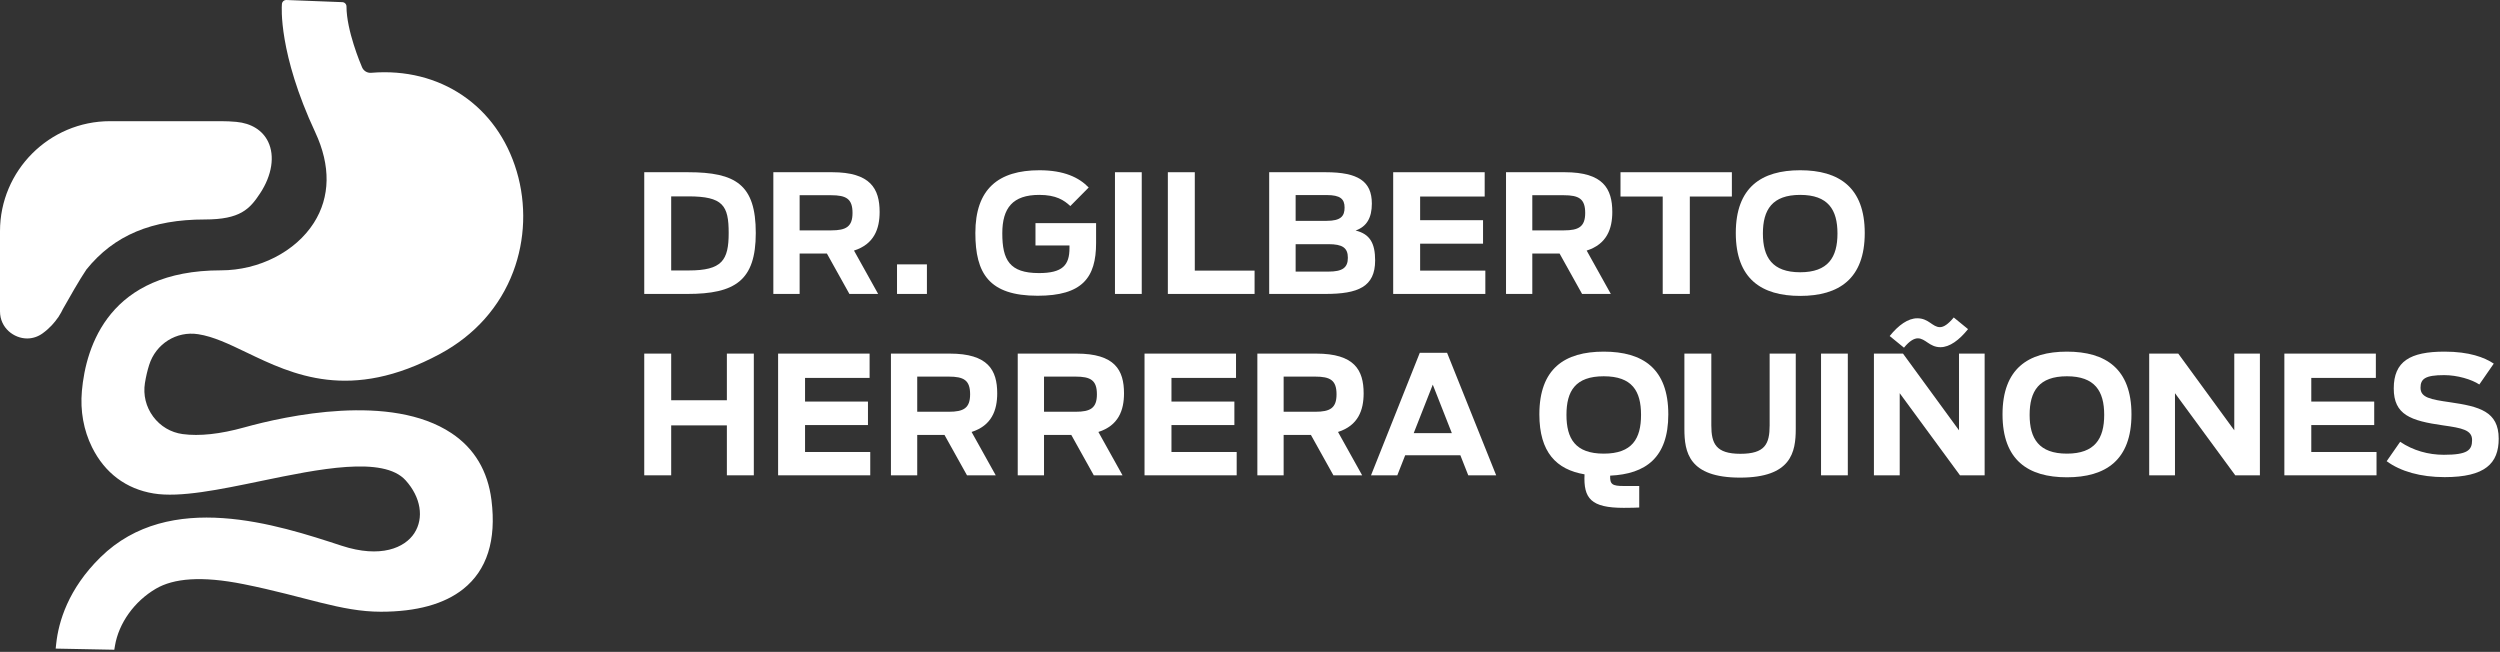 <svg width="1116" height="291" viewBox="0 0 1116 291" fill="none" xmlns="http://www.w3.org/2000/svg">
<rect x="0" y="0" width="1116" height="291" fill="#333333" stroke="none"/>
<path d="M307.465 120.728C322.277 120.728 325.282 116.256 325.282 104.009C325.282 91.764 322.79 87.659 307.244 87.659H299.618V120.728H307.465ZM287.593 76.88H307.098C328.509 76.88 337.381 82.452 337.381 104.009C337.381 125.201 328.217 131.215 306.805 131.215H287.593V76.88Z" fill="white"/>
<path d="M371.106 102.838C377.632 102.838 380.565 101.223 380.565 95.065C380.565 88.759 377.778 87.145 370.958 87.145H356.954V102.838H371.106ZM369.126 113.175H356.954V131.214H345.221V76.879H371.472C388.558 76.879 392.664 84.213 392.664 94.623C392.664 102.105 390.244 108.997 381.225 111.857L392.004 131.214H379.172L369.126 113.175Z" fill="white"/>
<path d="M400.429 118.016H413.774V131.214H400.429V118.016Z" fill="white"/>
<path d="M435.401 104.01C435.401 84.359 445.666 76.001 463.997 76.001C474.997 76.001 481.669 79.226 485.994 83.699L477.784 91.985C474.997 89.346 471.402 86.999 463.924 86.999C452.046 86.999 447.426 92.866 447.426 104.158C447.426 116.035 450.652 121.902 463.777 121.902C474.337 121.902 477.416 118.382 477.416 110.757V109.583H462.238V99.611H489.294V108.483C489.294 123.954 483.136 132.021 463.19 132.021C441.486 132.021 435.401 122.049 435.401 104.01Z" fill="white"/>
<path d="M497.72 76.88H509.672V131.214H497.72V76.88Z" fill="white"/>
<path d="M521.328 76.88H533.354V120.801H560.044V131.214H521.328V76.88Z" fill="white"/>
<path d="M593.037 121.242C599.195 121.242 601.687 119.557 601.687 115.083C601.687 110.61 599.269 108.997 593.037 108.997H578.371V121.242H593.037ZM592.229 98.583C598.609 98.583 600.222 96.458 600.222 92.644C600.222 88.832 598.314 87.073 592.229 87.073H578.371V98.583H592.229ZM566.565 76.88H591.79C606.234 76.88 612.394 80.912 612.394 90.886C612.394 97.191 610.121 101.151 605.135 102.911C611.514 104.45 613.861 108.557 613.861 116.257C613.861 128.061 606.234 131.214 591.642 131.214H566.565V76.88Z" fill="white"/>
<path d="M621.919 76.88H662.761V87.732H633.945V98.292H662.029V108.777H633.945V120.801H663.055V131.214H621.919V76.88Z" fill="white"/>
<path d="M698.172 102.838C704.697 102.838 707.631 101.223 707.631 95.065C707.631 88.759 704.845 87.145 698.024 87.145H684.02V102.838H698.172ZM696.192 113.175H684.02V131.214H672.287V76.879H698.537C715.624 76.879 719.729 84.213 719.729 94.623C719.729 102.105 717.309 108.997 708.291 111.857L719.069 131.214H706.239L696.192 113.175Z" fill="white"/>
<path d="M742.235 87.732H723.391V76.88H773.106V87.732H754.334V131.215H742.235V87.732Z" fill="white"/>
<path d="M820.247 104.231C820.247 93.599 816.069 86.999 803.603 86.999C791.138 86.999 786.958 93.599 786.958 104.231C786.958 114.864 791.138 121.536 803.603 121.536C816.069 121.536 820.247 114.864 820.247 104.231ZM774.859 104.009C774.859 83.625 786.299 76 803.603 76C820.907 76 832.421 83.625 832.421 104.009C832.421 124.468 820.907 132.093 803.603 132.093C786.299 132.093 774.859 124.468 774.859 104.009" fill="white"/>
<path d="M287.593 157.847H299.619V178.673H324.476V157.847H336.503V212.182H324.476V189.893H299.619V212.182H287.593V157.847Z" fill="white"/>
<path d="M347.346 157.847H388.189V168.699H359.373V179.259H387.457V189.746H359.373V201.769H388.482V212.182H347.346V157.847Z" fill="white"/>
<path d="M423.6 183.807C430.125 183.807 433.058 182.191 433.058 176.034C433.058 169.726 430.272 168.114 423.452 168.114H409.448V183.807H423.6ZM421.62 194.146H409.448V212.182H397.714V157.847H423.965C441.05 157.847 445.157 165.182 445.157 175.591C445.157 183.072 442.737 189.964 433.718 192.826L444.497 212.182H431.665L421.62 194.146Z" fill="white"/>
<path d="M480.201 183.807C486.726 183.807 489.659 182.191 489.659 176.034C489.659 169.726 486.873 168.114 480.053 168.114H466.049V183.807H480.201ZM478.221 194.146H466.049V212.182H454.315V157.847H480.566C497.651 157.847 501.758 165.182 501.758 175.591C501.758 183.072 499.338 189.964 490.319 192.826L501.098 212.182H488.266L478.221 194.146Z" fill="white"/>
<path d="M510.917 157.847H551.759V168.699H522.942V179.259H551.026V189.746H522.942V201.769H552.053V212.182H510.917V157.847Z" fill="white"/>
<path d="M587.17 183.807C593.695 183.807 596.629 182.191 596.629 176.034C596.629 169.726 593.842 168.114 587.022 168.114H573.018V183.807H587.17ZM585.19 194.146H573.018V212.182H561.285V157.847H587.535C604.621 157.847 608.727 165.182 608.727 175.591C608.727 183.072 606.307 189.964 597.289 192.826L608.067 212.182H595.235L585.19 194.146Z" fill="white"/>
<path d="M648.097 193.338L639.591 171.706L631.086 193.338H648.097ZM633.798 157.479H645.97L667.895 212.182H655.43L651.91 203.238H627.271L623.753 212.182H612.021L633.798 157.479Z" fill="white"/>
<path d="M732.559 185.198C732.559 174.567 728.6 167.968 715.915 167.968C703.229 167.968 699.269 174.567 699.269 185.198C699.269 195.832 703.229 202.503 715.915 202.503C728.6 202.503 732.559 195.832 732.559 185.198ZM707.336 211.743C694.796 209.616 687.171 201.918 687.171 184.978C687.171 164.594 698.389 156.97 715.915 156.97C733.44 156.97 744.732 164.594 744.732 184.978C744.732 204.336 734.612 211.596 718.775 212.328C718.628 216.216 719.727 216.947 724.787 216.947H731.752V226.555C730.285 226.63 728.16 226.702 724.86 226.702C710.195 226.702 706.821 222.52 707.336 211.743" fill="white"/>
<path d="M751.912 191.431V157.848H763.936V189.893C763.936 197.959 765.916 202.577 776.916 202.577C787.842 202.577 789.968 198.251 789.968 189.893V157.848H801.627V191.431C801.627 201.844 799.647 213.209 776.77 213.209C753.818 213.209 751.912 201.844 751.912 191.431Z" fill="white"/>
<path d="M812.912 157.848H824.864V212.183H812.912V157.848Z" fill="white"/>
<path d="M843.559 150.002C847.519 145.09 851.771 142.083 855.878 142.083C861.011 142.083 862.623 146.042 865.997 146.042C867.683 146.042 869.663 144.722 872.155 141.716L878.535 146.923C874.577 151.835 870.323 154.988 866.217 154.988C861.303 154.988 859.543 151.03 856.097 151.03C854.485 151.03 852.358 152.203 849.938 155.208L843.559 150.002ZM836.519 157.847H849.498L874.503 192.091V157.847H885.942V212.182H874.942L848.031 175.52V212.182H836.519V157.847Z" fill="white"/>
<path d="M939.315 185.198C939.315 174.567 935.135 167.968 922.671 167.968C910.204 167.968 906.025 174.567 906.025 185.198C906.025 195.832 910.204 202.503 922.671 202.503C935.135 202.503 939.315 195.832 939.315 185.198ZM893.927 184.978C893.927 164.594 905.365 156.97 922.671 156.97C939.975 156.97 951.488 164.594 951.488 184.978C951.488 205.436 939.975 213.063 922.671 213.063C905.365 213.063 893.927 205.436 893.927 184.978" fill="white"/>
<path d="M959.4 157.847H972.377L997.382 192.091V157.847H1008.82V212.182H997.821L970.912 175.519V212.182H959.4V157.847Z" fill="white"/>
<path d="M1019.74 157.847H1060.58V168.699H1031.76V179.259H1059.85V189.746H1031.76V201.769H1060.88V212.182H1019.74V157.847Z" fill="white"/>
<path d="M1065.41 205.878L1071.43 197.224C1077.22 201.109 1083.97 203.017 1090.93 203.017C1101.56 203.017 1103.54 200.961 1103.54 196.417C1103.54 191.944 1099 191.066 1090.64 189.893C1076.12 187.838 1068.57 185.197 1068.57 173.393C1068.57 161.293 1075.9 156.969 1091.23 156.969C1102.3 156.969 1109.04 159.534 1113.22 162.321L1106.77 171.634C1103.33 169.358 1096.95 167.454 1091.08 167.454C1082.57 167.454 1080.52 169.141 1080.52 173.101C1080.52 177.5 1084.99 178.305 1093.65 179.552C1106.7 181.46 1115.42 183.585 1115.42 195.832C1115.42 206.83 1109.41 212.988 1091.3 212.988C1080.52 212.988 1071.58 210.422 1065.41 205.878Z" fill="white"/>
<path d="M66.578 162.928C69.56 153.471 78.766 147.682 88.474 149.188C95.26 150.235 102.13 153.535 110.082 157.354C130.703 167.263 156.36 179.587 196.463 157.968C211.912 149.638 223.199 136.952 229.106 121.278C234.463 107.06 235.015 91.157 230.66 76.5C221.966 47.22 196.483 29.95 165.708 32.496C163.947 32.651 162.322 31.659 161.628 30.048C160.915 28.395 154.672 13.582 154.672 2.894C154.672 1.854 153.852 1 152.812 0.96L127.858 0.002C126.827 -0.038 125.946 0.739 125.856 1.767L125.84 1.956C125.764 2.823 124.192 23.627 140.747 59.1C147.686 73.967 147.467 87.931 140.111 99.479C131.911 112.358 115.627 120.679 98.626 120.679C48.808 120.679 38.352 154.422 36.554 174.535C35.76 183.406 37.332 192.104 41.102 199.687C46.799 211.159 56.307 218.282 68.598 220.287C80.358 222.215 97.936 218.567 116.548 214.707C142.13 209.407 171.116 203.4 181.075 214.426C187.859 221.939 189.379 231.203 184.944 238.027C180.744 244.487 170.008 249.346 152.482 243.607C123.786 234.206 75.75 218.467 44.887 248.724C30.427 262.902 26.14 277.544 25.091 287.33L24.855 289.534L51.022 290.044L51.308 288.311C52.99 278.163 60.007 268.378 69.623 262.778C77.494 258.194 89.876 256.975 108.816 260.782C136.379 266.32 152.143 273.076 170 273.076H170.014C185.958 273.076 198.33 269.668 206.784 262.946C217.388 254.515 221.631 241.16 219.391 223.25C217.764 210.228 211.764 200.178 201.562 193.38C174.515 175.358 127.8 185.579 108.972 190.81C98.256 193.788 89.024 194.779 81.546 193.778C76.259 193.062 71.582 190.29 68.378 185.974C65.151 181.624 63.844 176.299 64.699 170.978C65.154 168.147 65.786 165.438 66.578 162.928Z" fill="white"/>
<path d="M26.009 141.666C26.009 141.666 26.101 141.5 26.259 141.214C27.072 139.969 27.667 138.844 28.095 137.924C30.853 133.014 35.701 124.525 38.592 120.28C50.952 104.97 67.844 97.972 91.479 97.972C107.248 97.972 111.473 93.345 116.119 86.288C121.415 78.244 122.755 69.644 119.699 63.285C117.245 58.18 112.203 55.025 105.5 54.403C103.285 54.197 100.981 54.093 98.652 54.093H49.127C22.039 54.093 0 76.132 0 103.221V138.978C0 146.461 6.285 151.09 12.108 151.09C14.575 151.09 16.967 150.302 19.023 148.808C22.203 146.502 24.431 143.914 25.972 141.638L26.009 141.666Z" fill="white"/>
</svg>
